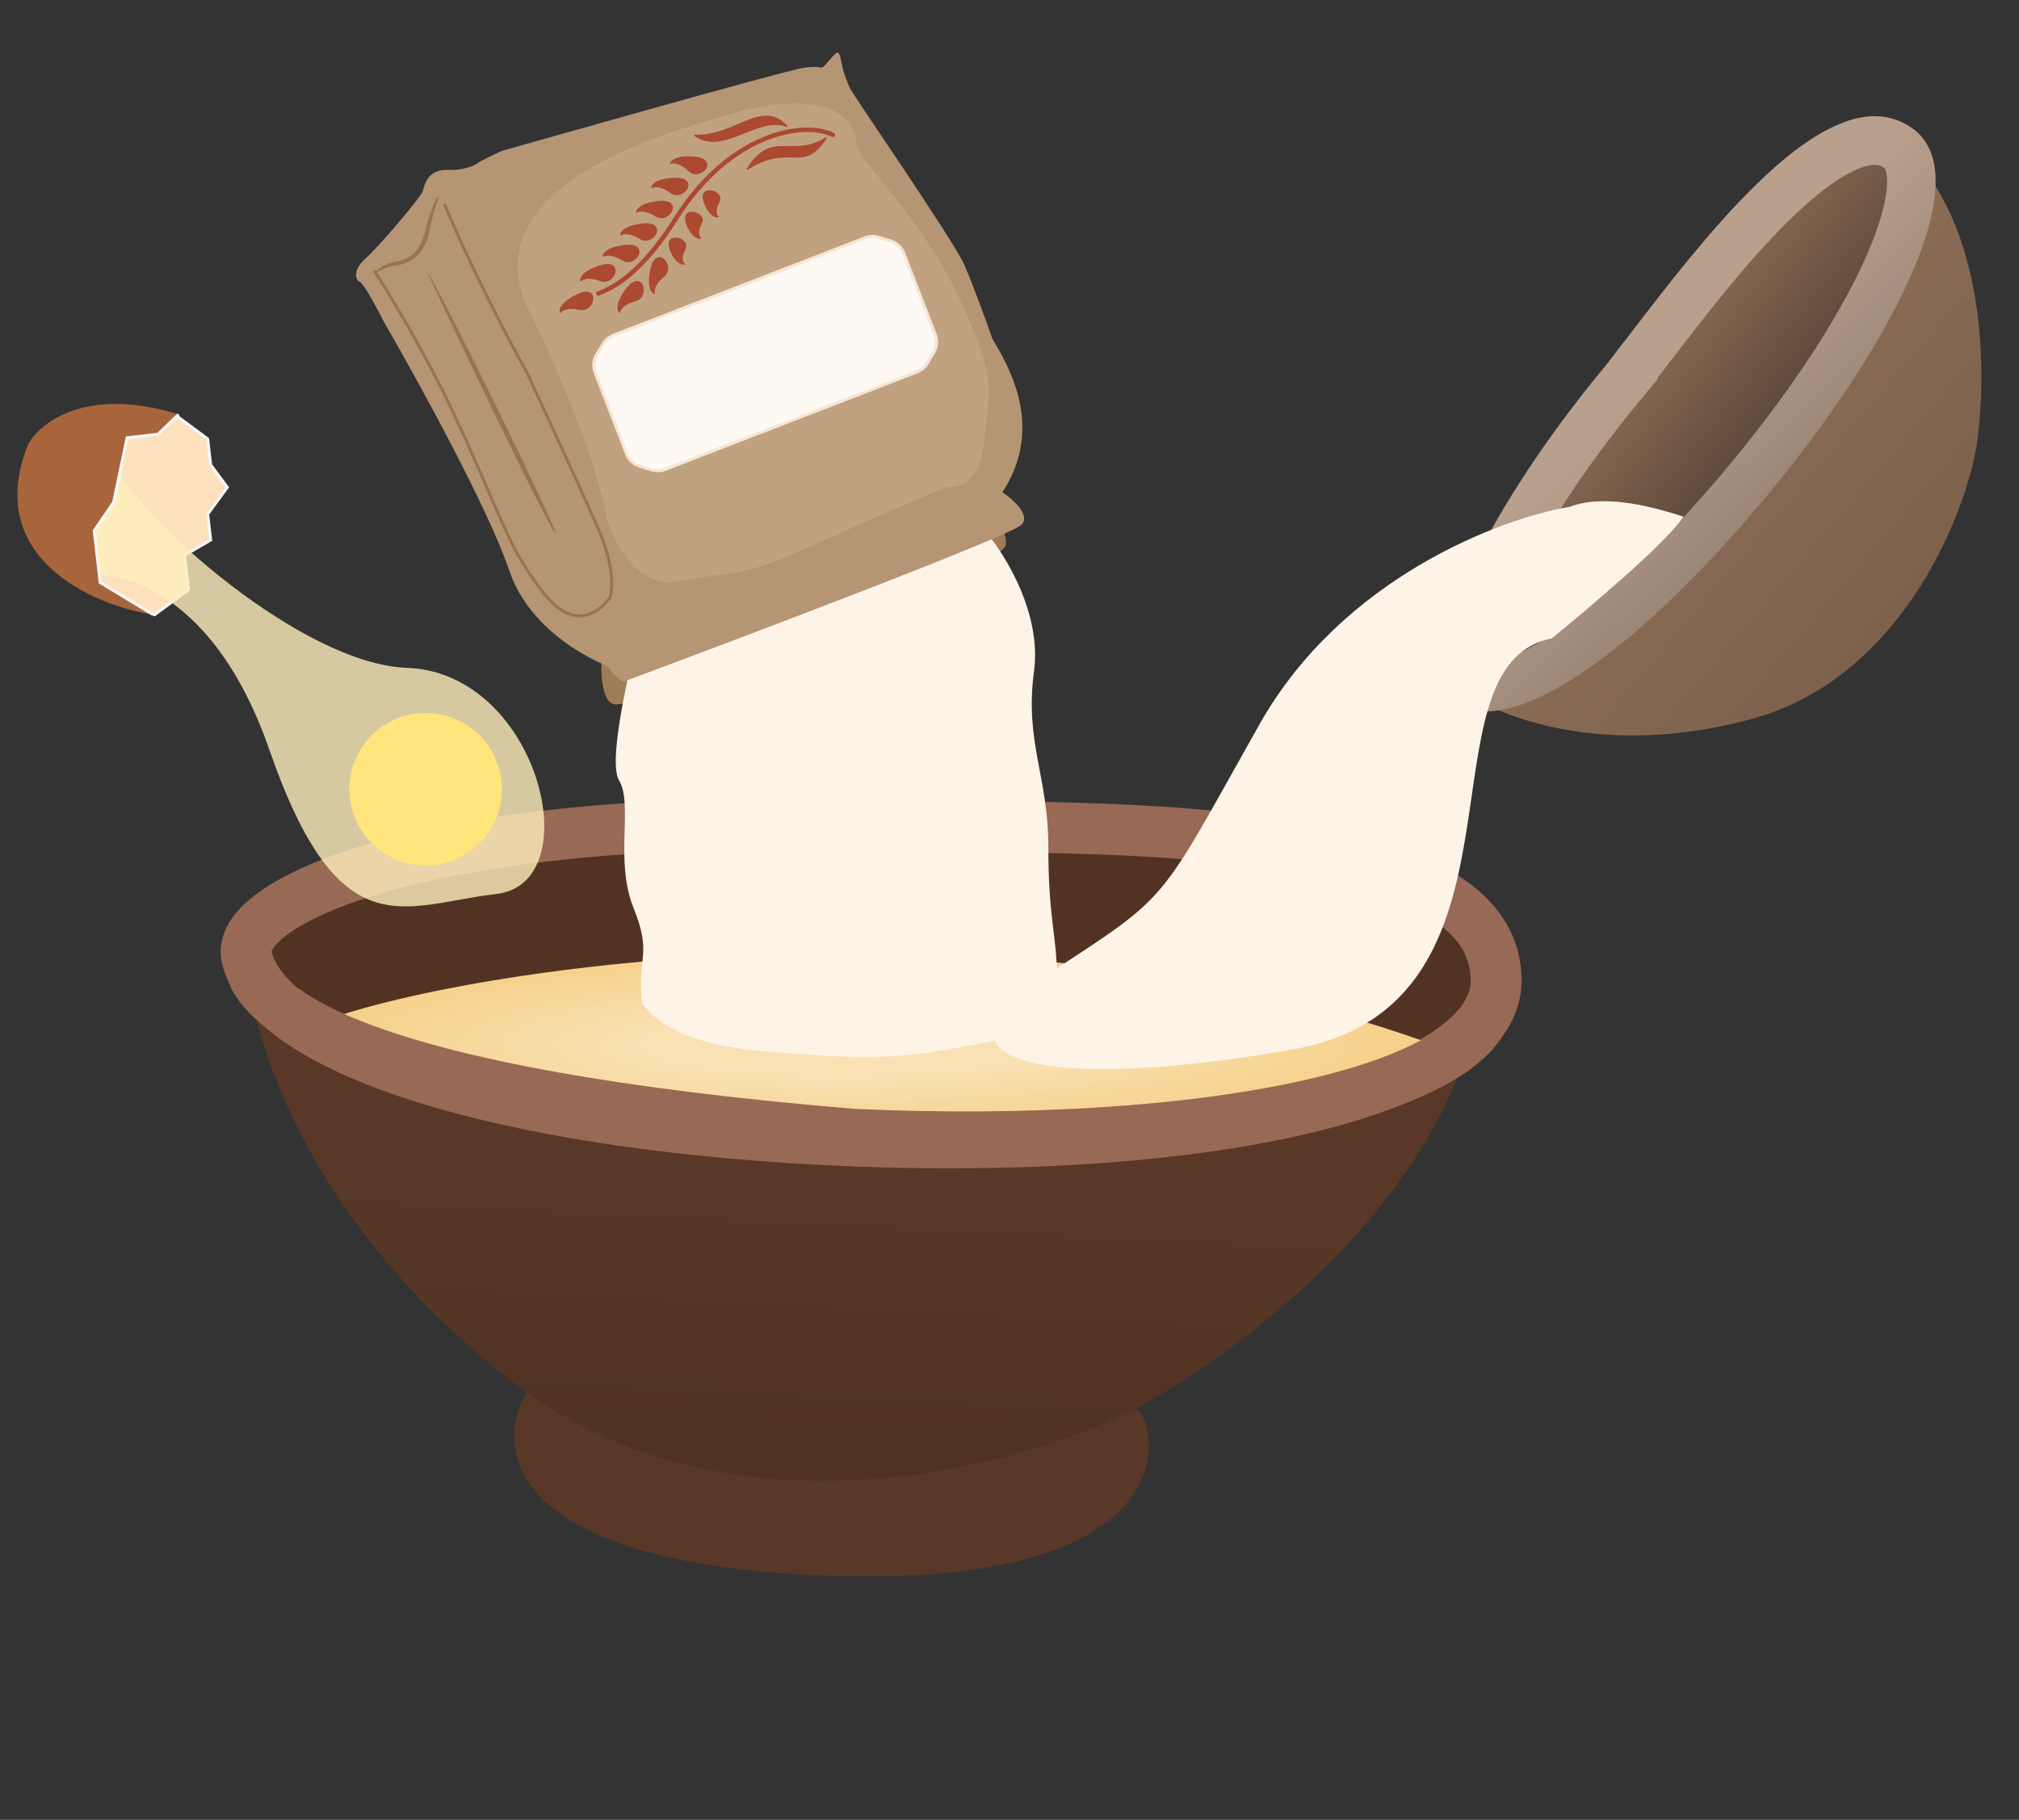 <svg width="264" height="238" fill="none" xmlns="http://www.w3.org/2000/svg"><rect width="100%" height="100%" fill="#333333" stroke="none"/><path d="M105.513 205.944c-39.617-2.086-40.908-16.816-36.601-23.92 25.648-.078 77.531.291 79.877 2.389 2.932 2.623 6.246 24.139-43.276 21.531z" fill="#593827"/><path d="M67.211 180.853c-27.807-21.353-34.926-46.678-35.01-56.671 27.337 31.204 119.678 28.827 160.989 7.132-4.081 25.685-31.783 46.121-45.124 53.128-15.365 7.701-53.048 17.764-80.855-3.589z" fill="url(#paint0_linear_1906_14617)"/><path d="M112.238 108.036l.052.003h.052c2.702.029 5.603.036 8.646.043 13.853.035 30.651.077 45.055 2.178 8.792 1.283 16.326 3.29 21.618 6.311 5.184 2.959 7.842 6.633 7.97 11.41.088 3.274-1.68 6.428-6.022 9.444-4.379 3.042-10.952 5.607-19.295 7.575-16.634 3.923-39.299 5.242-62.689 4.035-20.383-1.052-38.752-3.849-52.387-8.164-6.824-2.159-12.313-4.652-16.25-7.39-3.962-2.754-6.045-5.533-6.7-8.187-.373-1.513.131-3.48 3.573-5.944 3.427-2.454 9.007-4.757 16.492-6.651 14.887-3.767 36.23-5.653 59.885-4.663z" fill="#523323" stroke="#986954" stroke-width="6.664"/><path d="M186.558 136.307c-58.749-21.024-131.946-8.864-146.724-1.731 7.093 11.531 54.257 13.762 78.73 14.555 62.469-2.734 70.794-8.366 67.994-12.824z" fill="url(#paint1_radial_1906_14617)"/><path d="M194.561 130.342c.104 2.334-1.237 4.875-5.282 7.506-4.033 2.623-10.152 4.894-17.998 6.667-15.62 3.53-37.112 4.874-59.808 3.826-30.651-2.549-52.118-6.494-65.036-11.532-6.502-2.535-10.408-5.187-12.356-7.695-.937-1.205-1.388-2.334-1.52-3.406-.133-1.076.03-2.307.646-3.749.713-1.671 3.075-4 7.88-6.5 4.64-2.415 11-4.701 18.748-6.611 15.465-3.812 36.067-6.03 58.65-4.989 23.455 2.087 42.623 4.2 56.038 8.326 6.697 2.061 11.651 4.536 14.946 7.516 3.189 2.885 4.899 6.299 5.092 10.641z" stroke="url(#paint2_linear_1906_14617)" stroke-width="6.664"/><path d="M27.151 57.407l-4.001-2.963-11.37 2.465-1.734 18.486 10.179 4.987 4.42-3.257-.524-4.51 3.424-1.998-.393-3.382 2.564-3.498-2.171-2.948-.394-3.382z" fill="#FDE1BD" stroke="#F6F6F6" stroke-width=".392"/><path opacity=".8" d="M53.221 87.342c-13.817-.5-35.067-19.63-38.161-26.51C1.845 56.05 8.654 70.35 10.842 75.36c2.413-.939 16.508 0 24.355 22.633 9.182 26.484 17.502 20.342 29.72 18.921 12.218-1.421 5.576-28.95-11.696-29.573z" fill="#FFEFBD"/><path d="M20.68 56.788l2.67-2.595c-11.953-3.73-18.088 1.037-19.661 3.886-5.961 14.772 8.355 21.098 16.342 22.302l-6.923-4.2-.787-6.764 2.538-3.724 1.762-8.432 4.06-.473z" fill="#A8653B"/><path d="M23.35 54.193l-2.67 2.595-4.059.473-1.761 8.432-2.538 3.724.786 6.765 6.923 4.199" stroke="#F6F6F6" stroke-width=".392"/><circle cx="55.654" cy="103.224" r="9.977" transform="rotate(-6.635 55.654 103.224)" fill="#FFE57B"/><path d="M80.646 92.13c-2.053.13-2.149-4.41-1.94-6.697l48.452-22.17c4.586 5.407 4.69 7.835 4.168 8.373-11.565 11.19-48.114 20.33-50.68 20.493z" fill="#A07C54"/><path d="M66.575 74.576c2.695 8.013 11.113 12.199 14.985 13.29 14.382-4.42 44.459-15.368 49.714-23.804 5.236-8.406.599-16.201-1.475-19.688l-.022-.037c-.754-2.158-2.549-7.125-3.699-9.731-1.438-3.259-14.711-22.4-15.024-23.227-.312-.826-.67-1.44-1.036-3.26-.365-1.82-.481-1.489-1.728-.062-1.246 1.427-.305.38-3.12.799-2.814.418-38.311 10.546-39.162 10.764-.68.174-2.503 1.11-3.328 1.557-.44.381-1.869 1.123-4.066 1.04-2.746-.103-3.113 2.006-3.322 2.764-.209.759-5.782 7.323-7.43 8.752-1.65 1.43-1.5 2.801-.811 3.129.55.262 2.331 3.6 3.153 5.237 4.334 7.487 13.675 24.463 16.37 32.477z" fill="#B59573"/><path d="M69.187 40.648C62.31 26.694 80.664 19.198 92.77 15.731c15.819-5.258 19.401.105 19.215 3.443 2.096 3.64 9.193 10.666 13.333 19.6 5.175 11.166 4.04 11.457 3.441 18.56-.48 5.684-3.49 6.569-4.936 6.3-3.573 1.52-12.325 5.29-18.747 8.223-8.027 3.666-9.452 2.822-16.261 4.162-5.448 1.072-8.58-5.057-9.466-8.255-.523-3.224-3.288-13.16-10.163-27.116z" fill="#C0A281"/><path d="M55.79 29.767c.323-1.493 1.422-3.89 1.422-3.89.14-.238-.77 2.11-1.09 4.006-.579 3.417-2.579 4.488-4.234 4.71-1.656.222-2.67.985-2.67.985.73-.69 1.344-1.049 2.597-1.269 3.1-.544 3.652-3.05 3.975-4.542z" fill="#987551"/><path d="M57.212 25.877l-.085-.05-.004.01.089.04zm-1.422 3.89l-.096-.021.096.02zm-3.975 4.542l.017.097-.017-.097zm-2.596 1.27l-.068-.072a.098.098 0 00.126.15l-.058-.079zm6.903-5.696l.096.016-.096-.016zm1.09-4.006l-.089-.04v.001l-.003.005-.01.02-.035.08-.13.293a35.84 35.84 0 00-.414.99c-.315.786-.673 1.765-.837 2.52l.191.041c.16-.738.513-1.703.828-2.489a36.559 36.559 0 01.584-1.374l.003-.005v-.001l-.088-.041zm-1.518 3.869c-.162.748-.377 1.73-.932 2.595-.552.86-1.442 1.605-2.964 1.872l.034.193c1.578-.277 2.514-1.057 3.094-1.96.576-.897.798-1.914.96-2.659l-.192-.041zm-3.896 4.467c-.633.111-1.11.258-1.522.467-.412.21-.756.478-1.125.827l.135.142c.36-.341.689-.597 1.079-.794.39-.198.846-.34 1.467-.45l-.034-.192zm-2.58 1.365l.06.078.001-.001.008-.006a2.056 2.056 0 01.167-.11 5.33 5.33 0 01.52-.282 6.545 6.545 0 011.927-.567l-.026-.194a6.737 6.737 0 00-1.984.585 5.49 5.49 0 00-.68.384l-.038.025-.01.008-.002.002h-.001l.059.078zm2.683-.888c.843-.113 1.777-.443 2.574-1.182.798-.74 1.45-1.883 1.743-3.609l-.193-.032c-.286 1.69-.922 2.792-1.683 3.497-.761.706-1.655 1.023-2.467 1.132l.026.194zm4.317-4.79c.16-.941.465-1.997.715-2.79.125-.397.235-.726.306-.944a5.392 5.392 0 00.082-.272.18.18 0 00.003-.018c0-.004.001-.018-.002-.034a.1.1 0 00-.1-.08.1.1 0 00-.07.032.173.173 0 00-.024.033l.168.1c.004-.008.003-.004-.004.003a.095.095 0 01-.063.028.096.096 0 01-.1-.093.07.07 0 010-.007c0-.002 0-.002 0 0l-.005.02a5.515 5.515 0 01-.07.228c-.071.215-.182.547-.307.945-.25.795-.56 1.861-.721 2.816l.192.032zm16.457 39.868c-.532-2.08-15.303-32.247-16.805-34.18 1.007 2.362 15.856 33.617 16.806 34.18z" fill="#987551"/><path d="M75.767 40.52c-1.57-.34-2.287.116-2.506.44-.198-.117-.335-1.261 2.187-2.473 3.14-1.509 2.452 2.495.32 2.033zm2.695-3.76c-1.505-.564-2.28-.217-2.543.072-.18-.144-.15-1.297 2.522-2.131 3.325-1.038 2.065 2.824.021 2.059zm2.878-2.706c-1.367-.847-2.194-.658-2.51-.425-.147-.177.108-1.301 2.89-1.598 3.465-.368 1.474 3.173-.38 2.023zm2.304-2.805c-1.367-.847-2.194-.659-2.51-.426-.147-.177.108-1.301 2.89-1.597 3.465-.37 1.474 3.172-.38 2.023zm2.066-2.947c-1.367-.847-2.194-.658-2.51-.426-.146-.177.108-1.3 2.89-1.597 3.465-.369 1.474 3.173-.38 2.023zm1.949-3.062c-1.302-.944-2.14-.816-2.472-.607-.134-.187.201-1.29 2.998-1.384 3.482-.117 1.24 3.271-.526 1.99zm2.363-2.857c-1.17-1.102-2.018-1.082-2.374-.917-.109-.202.364-1.253 3.15-.99 3.468.328.813 3.403-.776 1.907zm-6.94 17.02c-1.555.41-1.986 1.141-2.034 1.53-.23-.015-.871-.972.826-3.197 2.112-2.77 3.317 1.11 1.208 1.667zm3.76-3.211c-1.239 1.024-1.324 1.868-1.204 2.242-.215.083-1.199-.518-.591-3.25.757-3.4 3.477-.383 1.795 1.008zm2.782-3.582c-.613 1.166-.293 1.758-.013 1.958-.15.14-1.299.13-2.041-1.917-.924-2.548 2.887-1.625 2.054-.041zm2.148-3.37c-.622 1.162-.306 1.757-.027 1.958-.152.139-1.3.121-2.028-1.931-.905-2.555 2.899-1.604 2.055-.027zm2.304-2.806c-.622 1.162-.306 1.757-.027 1.958-.152.139-1.3.122-2.028-1.931-.905-2.555 2.899-1.604 2.055-.026z" fill="#AC4931"/><path d="M108.895 17.637c-3.916-1.919-13.559-.127-20.554 11.003-2.792 4.441-6.226 8.342-10.1 9.736" stroke="#AC4931" stroke-width=".586" stroke-linecap="round"/><path d="M107.998 18.069c-4.529 2.77-7.131-1.097-10.25 4.033 5.637-3.558 7.223.67 10.25-4.034zm-17.115-.355c5.33.163 8.756-4.764 11.982-1.202-3.745-1.486-8.313 3.83-11.982 1.202z" fill="#AC4931" stroke="#AC4931" stroke-width=".195" stroke-linejoin="round"/><path d="M87.016 61.375l32.869-12.722a2.733 2.733 0 001.346-1.124l.843-1.38a2.734 2.734 0 00.216-2.411l-4.107-10.612a2.732 2.732 0 00-1.783-1.636l-1.553-.454a2.733 2.733 0 00-1.752.075L80.226 43.834a2.732 2.732 0 00-1.345 1.124l-.844 1.38a2.732 2.732 0 00-.216 2.41L81.93 59.36a2.733 2.733 0 001.782 1.637l1.553.453a2.733 2.733 0 001.752-.075z" fill="#FEF9F3" stroke="#F4E6D4" stroke-width=".39"/><path d="M49.01 35.52c1.941 2.994 6.711 10.873 10.256 18.428 4.431 9.443 6.86 16.175 9.056 19.642 2.197 3.467 4.44 6.72 7.116 6.942 2.14.178 3.77-1.535 4.318-2.414.389-.973.597-4.202-1.685-9.34s-7.053-15.488-9.153-20.02c-2.032-3.61-7.027-13.05-10.75-21.929" stroke="#987551" stroke-width=".39" stroke-linecap="round"/><path d="M80.956 102.091c-1.497-2.494 1.247-13.719 1.87-16.837 11.849-6.444 36.169-15.09 46.146-15.59 2.495 2.91 7.234 10.601 6.236 18.085-1.247 9.353 1.871 13.719 1.871 23.072 0 9.354 1.111 11.62 1.111 16.609 0 1.508.422 6.859-.689 6.859-1.383.624-4.111 1.247-4.501 1.247-15.59 3.118-17.41 3.211-33 1.964-12.472-.998-15.231-5.29-16.063-6.329-.623-6.236 1.384-6.236-1.11-12.472-2.495-6.236 0-13.49-1.871-16.608z" fill="#FDF3E7"/><path d="M133.562 68.631c-1.379 1.424-35.227 14.26-51.979 20.5-.45-.082-1.658-.863-2.883-3.324-1.226-2.46 33.857-15.676 51.551-21.976 1.679 1.007 4.691 3.376 3.311 4.8z" fill="#B59573"/><path d="M228.951 94.057c-19.174 5.188-33.027-.309-37.557-3.705 23.449-1.59 54.111-44 58.536-70.063 10.166 10.665 9.851 30.165 8.423 38.582-1.811 9.568-10.228 30-29.402 35.186z" fill="url(#paint3_linear_1906_14617)"/><path d="M248.225 19.662c.438.304 1.146 1.228.86 4.09-.276 2.758-1.428 6.456-3.432 10.842-3.98 8.708-10.946 19.331-19.147 29.113-11.67 12.916-20.258 20.566-26.313 24.034-3.048 1.746-5.053 2.194-6.265 2.1-.936-.074-1.686-.48-2.397-1.734-.282-.498-.594-1.974-.1-4.899.465-2.76 1.556-6.27 3.306-10.323 3.489-8.073 9.442-17.933 17.591-27.655 9.04-9.892 16.366-17.839 22.613-22.53 3.114-2.34 5.697-3.66 7.856-4.111 2.008-.42 3.722-.112 5.428 1.073z" stroke="url(#paint4_linear_1906_14617)" stroke-width="6.356"/><path d="M212.492 49.725l.031-.038.031-.04c.951-1.219 1.956-2.53 3.007-3.901 4.756-6.203 10.449-13.629 16.249-19.296 3.546-3.465 6.888-6.02 9.833-7.26 2.833-1.193 4.887-1.037 6.609.205 1.029.744 1.777 2.118 1.661 4.85-.118 2.775-1.14 6.434-3.079 10.786-3.856 8.658-10.933 19.173-19.433 29.198-7.407 8.735-14.87 15.924-21.353 20.471-3.248 2.278-6.128 3.806-8.537 4.577-2.435.778-4.047.682-5.07.236l-.007-.003c-.127-.054-.737-.314-.677-2.426.061-2.143.861-5.263 2.543-9.212 3.333-7.824 9.706-17.94 18.192-28.147z" fill="url(#paint5_linear_1906_14617)" stroke="url(#paint6_linear_1906_14617)" stroke-width="6.356"/><path d="M164.685 94.734c10.798-19.162 31.554-26.954 40.582-28.455 4.844-1.863 11.774.308 14.876 1.291-2.611 3.77-12.409 11.96-17.226 15.92-18.152 3.565-.729 47.9-33.782 53.74-33.053 5.84-49.371 1.427-32.576-9.535 16.796-10.962 14.628-9.009 28.126-32.961z" fill="#FDF3E7"/><defs><linearGradient id="paint0_linear_1906_14617" x1="111.43" y1="157.07" x2="109.765" y2="192.103" gradientUnits="userSpaceOnUse"><stop stop-color="#593827"/><stop offset="1" stop-color="#503222"/></linearGradient><linearGradient id="paint2_linear_1906_14617" x1="103.013" y1="101.933" x2="100.845" y2="167.2" gradientUnits="userSpaceOnUse"><stop stop-color="#986954" stop-opacity="0"/><stop offset=".45" stop-color="#986954" stop-opacity="0"/><stop offset=".45" stop-color="#986954"/></linearGradient><linearGradient id="paint3_linear_1906_14617" x1="192.845" y1="37.29" x2="377.855" y2="194.336" gradientUnits="userSpaceOnUse"><stop stop-color="#9A785E"/><stop offset="1" stop-color="#342820"/></linearGradient><linearGradient id="paint4_linear_1906_14617" x1="205.249" y1="51.952" x2="233.902" y2="75.356" gradientUnits="userSpaceOnUse"><stop stop-color="#986954" stop-opacity="0"/><stop offset=".45" stop-color="#986954" stop-opacity="0"/><stop offset=".45" stop-color="#986954"/></linearGradient><linearGradient id="paint5_linear_1906_14617" x1="250.377" y1="44.073" x2="187.386" y2="-5.91" gradientUnits="userSpaceOnUse"><stop offset=".065" stop-color="#594536"/><stop offset=".624" stop-color="#BF9474"/></linearGradient><linearGradient id="paint6_linear_1906_14617" x1="107.895" y1="81.609" x2="199.121" y2="174.91" gradientUnits="userSpaceOnUse"><stop offset=".4" stop-color="#B9A08D"/><stop offset="1" stop-color="#53483F"/></linearGradient><radialGradient id="paint1_radial_1906_14617" cx="0" cy="0" r="1" gradientUnits="userSpaceOnUse" gradientTransform="rotate(-.902 8716.428 -7029.838) scale(204.946 34.231)"><stop offset=".131" stop-color="#F9E1B3"/><stop offset=".651" stop-color="#F1BB55"/></radialGradient></defs></svg>